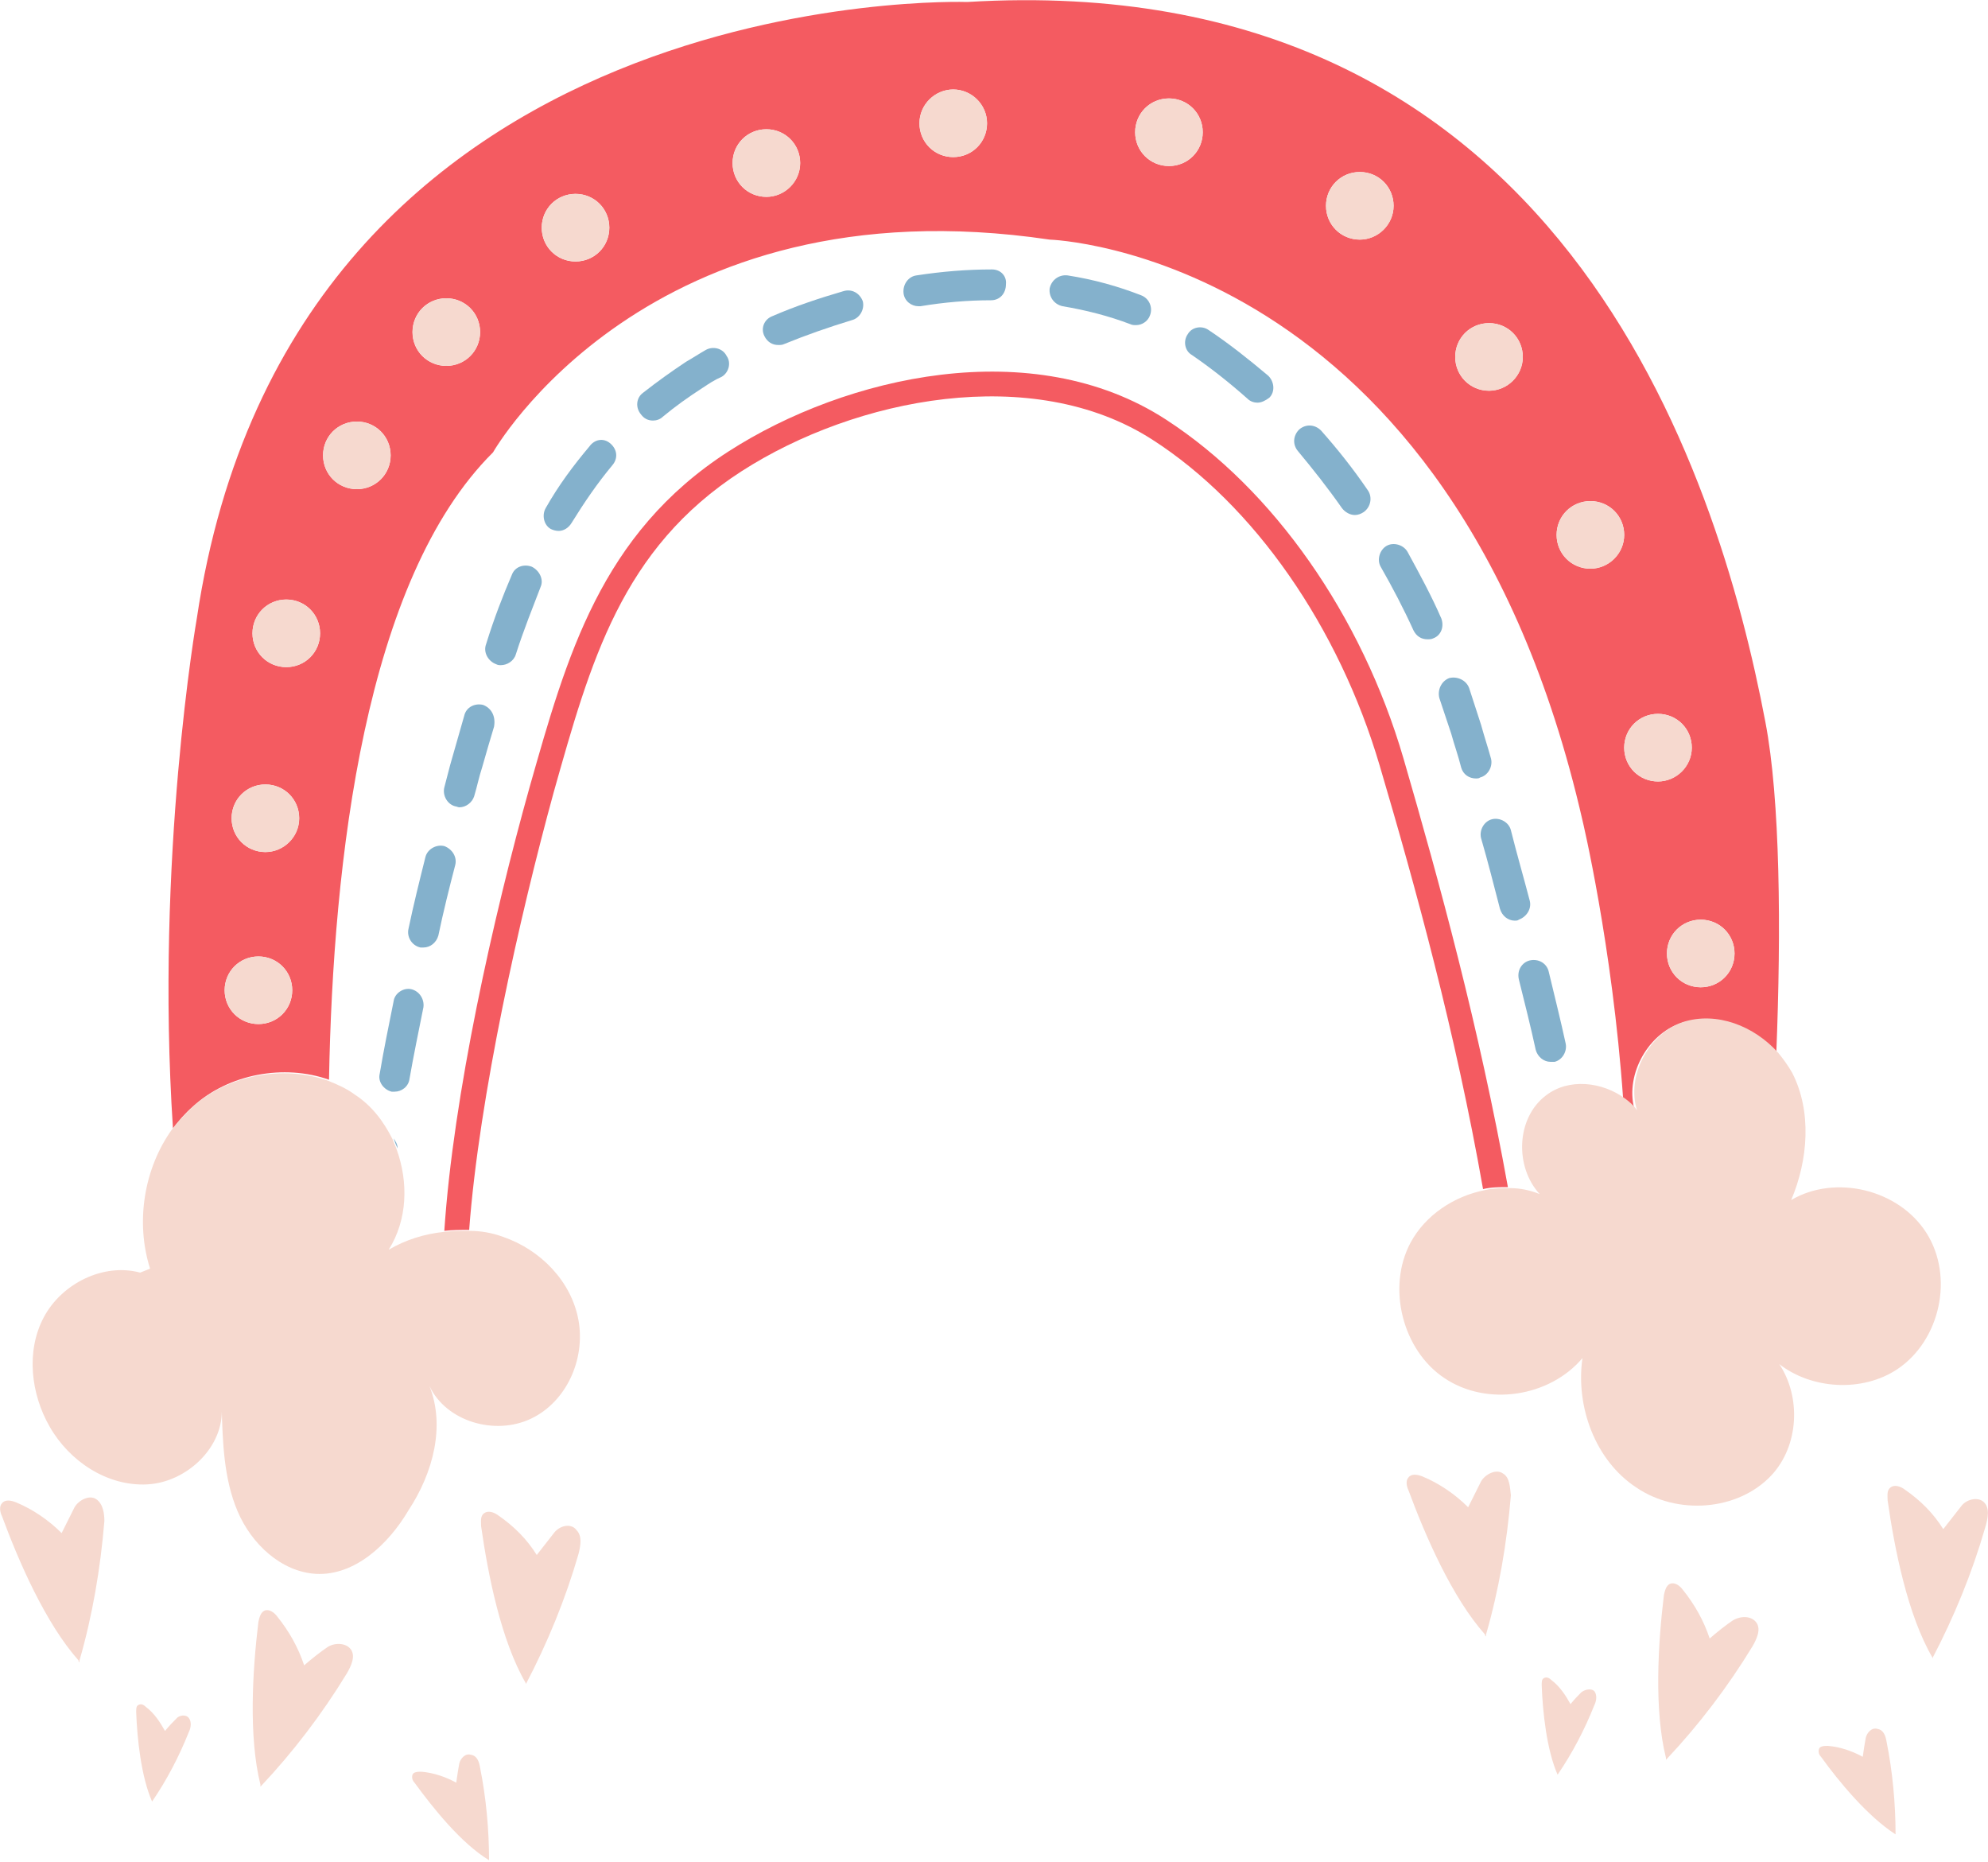 <?xml version="1.0" encoding="utf-8"?>
<!-- Generator: Adobe Illustrator 21.0.0, SVG Export Plug-In . SVG Version: 6.00 Build 0)  -->
<svg xmlns="http://www.w3.org/2000/svg" xmlns:xlink="http://www.w3.org/1999/xlink" x="0px" y="0px" width="200px" height="187.3px" viewBox="0 0 200 187.3" style="enable-background:new 0 0 200 187.3;" xml:space="preserve">
<style type="text/css">
	.st0{fill:#84B1CC;}
	.st1{fill:#F45B61;}
	.st2{fill:#F6D9CF;}
</style>
<g id="C84b1cc">
	<path class="st0" d="M121.6,33.2c-0.7-0.5-1.7-0.3-2.1,0.4c-0.5,0.7-0.3,1.7,0.4,2.1c1.9,1.3,3.8,2.8,5.6,4.4    c0.3,0.3,0.7,0.4,1,0.4c0.4,0,0.8-0.2,1.2-0.5c0.6-0.6,0.5-1.6-0.1-2.2C125.7,36.2,123.7,34.6,121.6,33.2z" />
	<path class="st0" d="M41.4,99.5c-0.8-0.2-1.7,0.4-1.8,1.2c-0.5,2.5-1,4.9-1.4,7.3c-0.2,0.8,0.4,1.6,1.2,1.8c0.1,0,0.2,0,0.3,0    c0.7,0,1.4-0.5,1.5-1.3c0.4-2.3,0.9-4.7,1.4-7.2C42.7,100.5,42.2,99.7,41.4,99.5z" />
	<path class="st0" d="M114.8,29.7c-2.3-0.9-4.8-1.6-7.4-2c-0.8-0.1-1.6,0.4-1.8,1.3c-0.1,0.8,0.4,1.6,1.3,1.8c2.4,0.4,4.7,1,6.8,1.8    c0.2,0.1,0.4,0.1,0.6,0.1c0.6,0,1.2-0.4,1.4-1C116,30.9,115.6,30,114.8,29.7z" />
	<path class="st0" d="M132.9,43.3c-0.6-0.6-1.5-0.7-2.2-0.1c-0.6,0.6-0.7,1.5-0.1,2.2c1.5,1.8,3,3.7,4.4,5.7    c0.3,0.4,0.8,0.7,1.3,0.7c0.3,0,0.6-0.1,0.9-0.3c0.7-0.5,0.9-1.5,0.4-2.2C136.1,47.1,134.5,45.1,132.9,43.3z" />
	<path class="st0" d="M153.9,90.6c-0.6-2.3-1.3-4.7-1.9-7.1c-0.2-0.8-1.1-1.3-1.9-1.1c-0.8,0.2-1.3,1.1-1.1,1.9    c0.7,2.4,1.3,4.8,1.9,7.1c0.2,0.7,0.8,1.2,1.5,1.2c0.1,0,0.3,0,0.4-0.1C153.6,92.2,154.1,91.4,153.9,90.6z" />
	<path class="st0" d="M150,76.3c-0.3-1.1-0.7-2.3-1-3.4c-0.4-1.2-0.8-2.5-1.2-3.7c-0.3-0.8-1.2-1.2-2-1c-0.8,0.3-1.2,1.2-1,2    c0.4,1.2,0.8,2.4,1.2,3.6c0.3,1.1,0.7,2.2,1,3.4c0.2,0.7,0.8,1.1,1.5,1.1c0.1,0,0.3,0,0.4-0.1C149.7,78,150.2,77.1,150,76.3z" />
	<path class="st0" d="M145,62.2c-1-2.3-2.2-4.5-3.4-6.7c-0.4-0.7-1.4-1-2.1-0.6c-0.7,0.4-1,1.4-0.6,2.1c1.2,2.1,2.3,4.2,3.3,6.4    c0.3,0.6,0.8,0.9,1.4,0.9c0.2,0,0.4,0,0.6-0.1C145,63.9,145.3,63,145,62.2z" />
	<path class="st0" d="M53.5,57c-0.8-0.3-1.7,0-2,0.8c-0.9,2.1-1.8,4.4-2.6,7c-0.3,0.8,0.2,1.7,1,2c0.2,0.1,0.3,0.1,0.5,0.1    c0.6,0,1.3-0.4,1.5-1.1c0.8-2.5,1.7-4.7,2.5-6.8C54.7,58.3,54.3,57.4,53.5,57z" />
	<path class="st0" d="M71,35.2c-0.7,0.4-1.3,0.8-2,1.2c-1.5,1-2.9,2-4.3,3.1c-0.7,0.5-0.8,1.5-0.2,2.2c0.3,0.4,0.7,0.6,1.2,0.6    c0.3,0,0.7-0.1,1-0.4c1.2-1,2.6-2,4-2.9c0.6-0.4,1.2-0.8,1.9-1.1c0.7-0.4,1-1.4,0.5-2.1C72.7,35,71.7,34.8,71,35.2z" />
	<path class="st0" d="M59.3,44.9c-1.6,1.9-3.1,3.9-4.4,6.2c-0.4,0.7-0.2,1.7,0.5,2.1c0.2,0.1,0.5,0.2,0.8,0.2c0.5,0,1-0.3,1.3-0.8    c1.3-2.1,2.6-4,4.1-5.8c0.6-0.7,0.5-1.6-0.2-2.2S59.8,44.2,59.3,44.9z" />
	<path class="st0" d="M157.5,104.9c-0.5-2.3-1.1-4.7-1.7-7.2c-0.2-0.8-1-1.3-1.9-1.1c-0.8,0.2-1.3,1-1.1,1.9    c0.6,2.4,1.2,4.8,1.7,7.1c0.2,0.7,0.8,1.2,1.5,1.2c0.1,0,0.2,0,0.4,0C157.2,106.6,157.7,105.7,157.5,104.9z" />
	<path class="st0" d="M84.8,29.3c-2.4,0.7-4.8,1.5-7.1,2.5c-0.8,0.3-1.2,1.2-0.8,2c0.3,0.6,0.8,0.9,1.4,0.9c0.2,0,0.4,0,0.6-0.1    c2.2-0.9,4.5-1.7,6.8-2.4c0.8-0.2,1.3-1.1,1.1-1.9C86.5,29.5,85.7,29,84.8,29.3z" />
	<path class="st0" d="M48.6,70.9c-0.8-0.2-1.7,0.2-1.9,1.1c-0.4,1.4-0.8,2.8-1.2,4.2c-0.3,1-0.5,1.9-0.8,3c-0.2,0.8,0.3,1.7,1.1,1.9    c0.1,0,0.3,0.1,0.4,0.1c0.7,0,1.3-0.5,1.5-1.1c0.3-1,0.5-2,0.8-2.9c0.4-1.4,0.8-2.8,1.2-4.1C49.9,72,49.4,71.2,48.6,70.9z" />
	<path class="st0" d="M44.7,85.1c-0.8-0.2-1.7,0.3-1.9,1.1c-0.6,2.4-1.2,4.8-1.7,7.2c-0.2,0.8,0.3,1.7,1.2,1.9c0.1,0,0.2,0,0.3,0    c0.7,0,1.3-0.5,1.5-1.2c0.5-2.4,1.1-4.8,1.7-7.1C46,86.2,45.5,85.4,44.7,85.1z" />
	<path class="st0" d="M40,115.5c0-0.4-0.2-0.7-0.4-1C39.7,114.8,39.8,115.1,40,115.5z" />
	<path class="st0" d="M99.8,27.1C99.8,27.1,99.8,27.1,99.8,27.1c-2.5,0-5,0.2-7.6,0.6c-0.8,0.1-1.4,0.9-1.3,1.8    c0.1,0.8,0.8,1.3,1.5,1.3c0.1,0,0.2,0,0.2,0c2.4-0.4,4.8-0.6,7.1-0.6c0.9,0,1.5-0.7,1.5-1.6C101.3,27.8,100.7,27.1,99.8,27.1z" />
</g>
<g id="Cf45b61">
	<path class="st1" d="M177.6,72.6c-4.8-25.3-20.7-76-80.3-72.4c0,0-67.9-2.4-77.5,62c0,0-4.2,24-2.4,51.3c0.6-0.8,1.2-1.5,2-2.2    c3.6-3.3,9.2-4.3,13.7-2.7c0.4-22,3.6-50.3,16.5-63.1c0,0,15.5-27.4,56-21.4c0,0,40.5,1.2,53.6,58.4c0,0,3,12.5,4.1,28.1    c0.5,0.3,0.9,0.8,1.2,1.2c-1.1-3.4,1.1-7.7,4.6-8.9c3.4-1.1,7.2,0.4,9.6,3.1C179.2,93.5,179.1,80.4,177.6,72.6z M26,103    c-1.9,0-3.4-1.5-3.4-3.4s1.5-3.4,3.4-3.4c1.9,0,3.4,1.5,3.4,3.4S27.9,103,26,103z M26.7,85.7c-1.9,0-3.4-1.5-3.4-3.4    c0-1.9,1.5-3.4,3.4-3.4s3.4,1.5,3.4,3.4C30.1,84.2,28.5,85.7,26.7,85.7z M28.8,67.1c-1.9,0-3.4-1.5-3.4-3.4c0-1.9,1.5-3.4,3.4-3.4    c1.9,0,3.4,1.5,3.4,3.4C32.2,65.6,30.7,67.1,28.8,67.1z M35.9,49.2c-1.9,0-3.4-1.5-3.4-3.4s1.5-3.4,3.4-3.4s3.4,1.5,3.4,3.4    S37.8,49.2,35.9,49.2z M44.9,36.8c-1.9,0-3.4-1.5-3.4-3.4c0-1.9,1.5-3.4,3.4-3.4s3.4,1.5,3.4,3.4C48.3,35.3,46.8,36.8,44.9,36.8z     M57.9,26.3c-1.9,0-3.4-1.5-3.4-3.4s1.5-3.4,3.4-3.4s3.4,1.5,3.4,3.4S59.8,26.3,57.9,26.3z M77.1,19.8c-1.9,0-3.4-1.5-3.4-3.4    s1.5-3.4,3.4-3.4s3.4,1.5,3.4,3.4S78.9,19.8,77.1,19.8z M95.9,15.8c-1.9,0-3.4-1.5-3.4-3.4S94.1,9,95.9,9s3.4,1.5,3.4,3.4    S97.8,15.8,95.9,15.8z M117.6,16.7c-1.9,0-3.4-1.5-3.4-3.4s1.5-3.4,3.4-3.4s3.4,1.5,3.4,3.4S119.5,16.7,117.6,16.7z M136.8,24.1    c-1.9,0-3.4-1.5-3.4-3.4s1.5-3.4,3.4-3.4s3.4,1.5,3.4,3.4S138.6,24.1,136.8,24.1z M149.8,39.3c-1.9,0-3.4-1.5-3.4-3.4    s1.5-3.4,3.4-3.4s3.4,1.5,3.4,3.4S151.6,39.3,149.8,39.3z M160,57.2c-1.9,0-3.4-1.5-3.4-3.4c0-1.9,1.5-3.4,3.4-3.4    c1.9,0,3.4,1.5,3.4,3.4C163.4,55.7,161.8,57.2,160,57.2z M166.8,78.6c-1.9,0-3.4-1.5-3.4-3.4s1.5-3.4,3.4-3.4s3.4,1.5,3.4,3.4    S168.6,78.6,166.8,78.6z M171.1,99.3c-1.9,0-3.4-1.5-3.4-3.4c0-1.9,1.5-3.4,3.4-3.4s3.4,1.5,3.4,3.4    C174.5,97.8,173,99.3,171.1,99.3z" />
	<path class="st1" d="M117.3,42.2c-13.4-8.7-32.2-4.4-44,3.2c-12.9,8.3-16.3,20.7-20,33.7c-3.7,13.2-7.7,31.1-8.6,44.7    c0.8-0.1,1.7-0.1,2.5-0.1c1-13.4,5.1-31.6,8.5-44c3.7-13.1,6.8-24.5,18.9-32.3c11.5-7.4,29.3-10.9,41.3-3.2    c10.3,6.6,18.8,18.9,22.9,32.8c3.6,12.2,7.6,26.7,10.4,42.6c0.8-0.2,1.7-0.2,2.5-0.2c-2.9-16.1-6.9-30.7-10.5-43.1    C137,61.9,128.1,49.2,117.3,42.2z" />
</g>
<g id="Cf6d9cf">
	<path class="st2" d="M43.2,139.4c1.7,3.6,6.6,5,10.2,3.3c3.6-1.7,5.5-6,4.8-9.9c-0.7-3.9-3.8-7.1-7.6-8.4c-1.1-0.4-2.2-0.6-3.4-0.6    c-0.8,0-1.7,0-2.5,0.1c-2,0.2-3.9,0.8-5.6,1.8c1.9-3,2-6.8,0.8-10.1c-0.1-0.3-0.3-0.7-0.4-1c-0.9-1.8-2.1-3.4-3.8-4.5    c-0.8-0.6-1.7-1-2.7-1.4c-4.5-1.6-10.1-0.6-13.7,2.7c-0.7,0.7-1.4,1.4-2,2.2c-2.8,3.9-3.7,9.3-2.2,14l-1,0.4    c-3.7-1-7.9,1.1-9.7,4.5s-1.3,7.7,0.6,11c2,3.5,5.8,6,9.8,5.8c4-0.2,7.8-3.8,7.5-7.8c0.1,3.5,0.2,7.2,1.6,10.5    c1.4,3.3,4.4,6.1,7.9,6.3c3.9,0.2,7.3-3,9.3-6.4C43.6,148.1,44.8,143.4,43.2,139.4z" />
	<path class="st2" d="M190.9,137.7c4.3-2.9,5.7-9.3,2.9-13.7c-2.8-4.4-9.2-5.9-13.6-3.3c1.7-4,2.1-8.9,0.1-12.8    c-0.4-0.7-0.9-1.4-1.4-2c-2.4-2.7-6.2-4.2-9.6-3.1c-3.5,1.2-5.7,5.5-4.6,8.9c-0.3-0.5-0.8-0.9-1.2-1.2c-2.3-1.7-5.7-2.1-8-0.3    c-3,2.3-3.1,7.2-0.6,9.9c-1-0.4-2-0.6-3-0.6c-0.8,0-1.7,0-2.5,0.2c-3.1,0.6-6,2.5-7.5,5.3c-2.4,4.5-0.8,10.8,3.4,13.6    c4.3,2.9,10.6,1.9,13.9-2c-0.7,4.9,1.3,10.3,5.4,13c4.1,2.8,10.2,2.4,13.6-1.2c2.8-3,3-7.9,0.8-11.2    C182.2,139.7,187.3,140.1,190.9,137.7z" />
	<path class="st2" d="M9.7,150.8c-0.7-0.5-1.8,0.1-2.2,0.8c-0.3,0.6-0.8,1.6-1.3,2.6c-1.3-1.3-2.9-2.4-4.6-3.1    c-0.5-0.2-1.1-0.3-1.4,0.1c-0.3,0.3-0.2,0.9,0,1.3c1.7,4.6,4.4,10.8,7.7,14.5c0,0.1,0,0.1,0.1,0.2c0,0,0-0.1,0-0.1c0,0,0,0,0,0    l0-0.1c1.3-4.5,2.1-9.2,2.5-14C10.5,152.3,10.4,151.3,9.7,150.8z" />
	<path class="st2" d="M32.9,165.7c-0.6,0.4-1.5,1.1-2.3,1.8c-0.6-1.8-1.5-3.4-2.7-4.9c-0.3-0.4-0.8-0.8-1.3-0.6    c-0.4,0.2-0.5,0.7-0.6,1.1c-0.6,4.9-1,11.6,0.2,16.4c0,0.1,0,0.1,0,0.2c0,0,0,0,0.1-0.1c0,0,0,0,0,0.1l0-0.1    c3.2-3.4,6.1-7.2,8.6-11.3c0.4-0.7,0.9-1.7,0.4-2.4C34.8,165.2,33.6,165.2,32.9,165.7z" />
	<path class="st2" d="M49.2,187.1c0-3.1-0.3-6.3-0.9-9.3c-0.1-0.6-0.3-1.2-0.9-1.3c-0.6-0.2-1.1,0.4-1.2,0.9    c-0.1,0.5-0.2,1.2-0.3,1.9c-1.1-0.6-2.3-1-3.5-1.1c-0.3,0-0.8,0-0.9,0.3c-0.1,0.3,0,0.6,0.2,0.8C43.6,181.9,46.4,185.4,49.2,187.1    c0,0,0,0.1,0,0.1C49.2,187.2,49.2,187.2,49.2,187.1C49.3,187.2,49.3,187.2,49.2,187.1L49.2,187.1z" />
	<path class="st2" d="M17.7,172.9c-0.3,0.3-0.7,0.7-1.1,1.2c-0.5-0.9-1.1-1.8-1.9-2.4c-0.2-0.2-0.5-0.4-0.8-0.2    c-0.2,0.1-0.2,0.4-0.2,0.7c0.1,2.7,0.5,6.5,1.6,9c0,0,0,0.1,0,0.1c0,0,0,0,0,0c0,0,0,0,0,0l0-0.1c1.5-2.2,2.7-4.5,3.7-7    c0.2-0.4,0.3-1,0-1.4C18.7,172.4,18,172.5,17.7,172.9z" />
	<path class="st2" d="M55.8,154.1c-0.4,0.5-1.1,1.4-1.8,2.3c-1-1.6-2.3-2.9-3.9-4c-0.4-0.3-1-0.5-1.4-0.2c-0.4,0.3-0.3,0.8-0.3,1.3    c0.7,4.9,2,11.5,4.5,15.8c0,0.1,0,0.1,0,0.2c0,0,0-0.1,0-0.1c0,0,0,0,0,0.1l0-0.1c2.2-4.2,4-8.6,5.3-13.1c0.2-0.8,0.4-1.8-0.2-2.4    C57.5,153.2,56.4,153.4,55.8,154.1z" />
	<path class="st2" d="M151.2,148.2c-0.7-0.5-1.8,0.1-2.2,0.8c-0.3,0.6-0.8,1.6-1.3,2.6c-1.3-1.3-2.9-2.4-4.6-3.1    c-0.5-0.2-1.1-0.3-1.4,0.1c-0.3,0.3-0.2,0.9,0,1.3c1.7,4.6,4.4,10.8,7.7,14.5c0,0.1,0,0.1,0.1,0.2c0,0,0-0.1,0-0.1c0,0,0,0,0,0    l0-0.1c1.3-4.5,2.1-9.2,2.5-14C151.9,149.6,151.9,148.6,151.2,148.2z" />
	<path class="st2" d="M174.3,163c-0.6,0.4-1.5,1.1-2.3,1.8c-0.6-1.8-1.5-3.4-2.7-4.9c-0.3-0.4-0.8-0.8-1.3-0.6    c-0.4,0.2-0.5,0.7-0.6,1.1c-0.6,4.9-1,11.6,0.2,16.4c0,0.1,0,0.1,0,0.2c0,0,0,0,0.1-0.1c0,0,0,0,0,0.1l0-0.1    c3.2-3.4,6.1-7.2,8.6-11.3c0.4-0.7,0.9-1.7,0.4-2.4C176.2,162.5,175.1,162.5,174.3,163z" />
	<path class="st2" d="M190.7,184.5c0-3.1-0.3-6.3-0.9-9.3c-0.1-0.6-0.3-1.2-0.9-1.3c-0.6-0.2-1.1,0.4-1.2,0.9    c-0.1,0.5-0.2,1.2-0.3,1.9c-1.1-0.6-2.3-1-3.5-1.1c-0.3,0-0.8,0-0.9,0.3c-0.1,0.3,0,0.6,0.2,0.8C185,179.2,187.9,182.7,190.7,184.5    c0,0,0,0.1,0,0.1C190.7,184.6,190.7,184.5,190.7,184.5C190.7,184.5,190.7,184.5,190.7,184.5L190.7,184.5z" />
	<path class="st2" d="M159.1,170.2c-0.3,0.3-0.7,0.7-1.1,1.2c-0.5-0.9-1.1-1.8-1.9-2.4c-0.2-0.2-0.5-0.4-0.8-0.2    c-0.2,0.1-0.2,0.4-0.2,0.7c0.1,2.7,0.5,6.5,1.6,9c0,0,0,0.1,0,0.1c0,0,0,0,0,0c0,0,0,0,0,0l0-0.1c1.5-2.2,2.7-4.5,3.7-7    c0.2-0.4,0.3-1,0-1.4C160.1,169.8,159.5,169.9,159.1,170.2z" />
	<path class="st2" d="M199.6,151.1c-0.6-0.6-1.8-0.3-2.3,0.4c-0.4,0.5-1.1,1.4-1.8,2.3c-1-1.6-2.3-2.9-3.9-4c-0.4-0.3-1-0.5-1.4-0.2    c-0.4,0.3-0.3,0.8-0.3,1.3c0.7,4.9,2,11.5,4.5,15.8c0,0.1,0,0.1,0,0.2c0,0,0-0.1,0-0.1c0,0,0,0,0,0.1l0-0.1c2.2-4.2,4-8.6,5.3-13.1    C200,152.7,200.2,151.7,199.6,151.1z" />
	<circle class="st2" cx="26" cy="99.6" r="3.4" />
	<circle class="st2" cx="26.7" cy="82.3" r="3.4" />
	<circle class="st2" cx="28.8" cy="63.7" r="3.4" />
	<circle class="st2" cx="35.9" cy="45.8" r="3.4" />
	<circle class="st2" cx="44.9" cy="33.4" r="3.4" />
	<circle class="st2" cx="57.9" cy="22.9" r="3.4" />
	<circle class="st2" cx="77.1" cy="16.4" r="3.4" />
	<circle class="st2" cx="95.9" cy="12.4" r="3.4" />
	<circle class="st2" cx="117.6" cy="13.3" r="3.4" />
	<circle class="st2" cx="136.8" cy="20.7" r="3.4" />
	<circle class="st2" cx="149.8" cy="35.9" r="3.4" />
	<circle class="st2" cx="160" cy="53.8" r="3.4" />
	<circle class="st2" cx="166.8" cy="75.2" r="3.4" />
	<circle class="st2" cx="171.1" cy="95.9" r="3.4" />
</g>
</svg>
